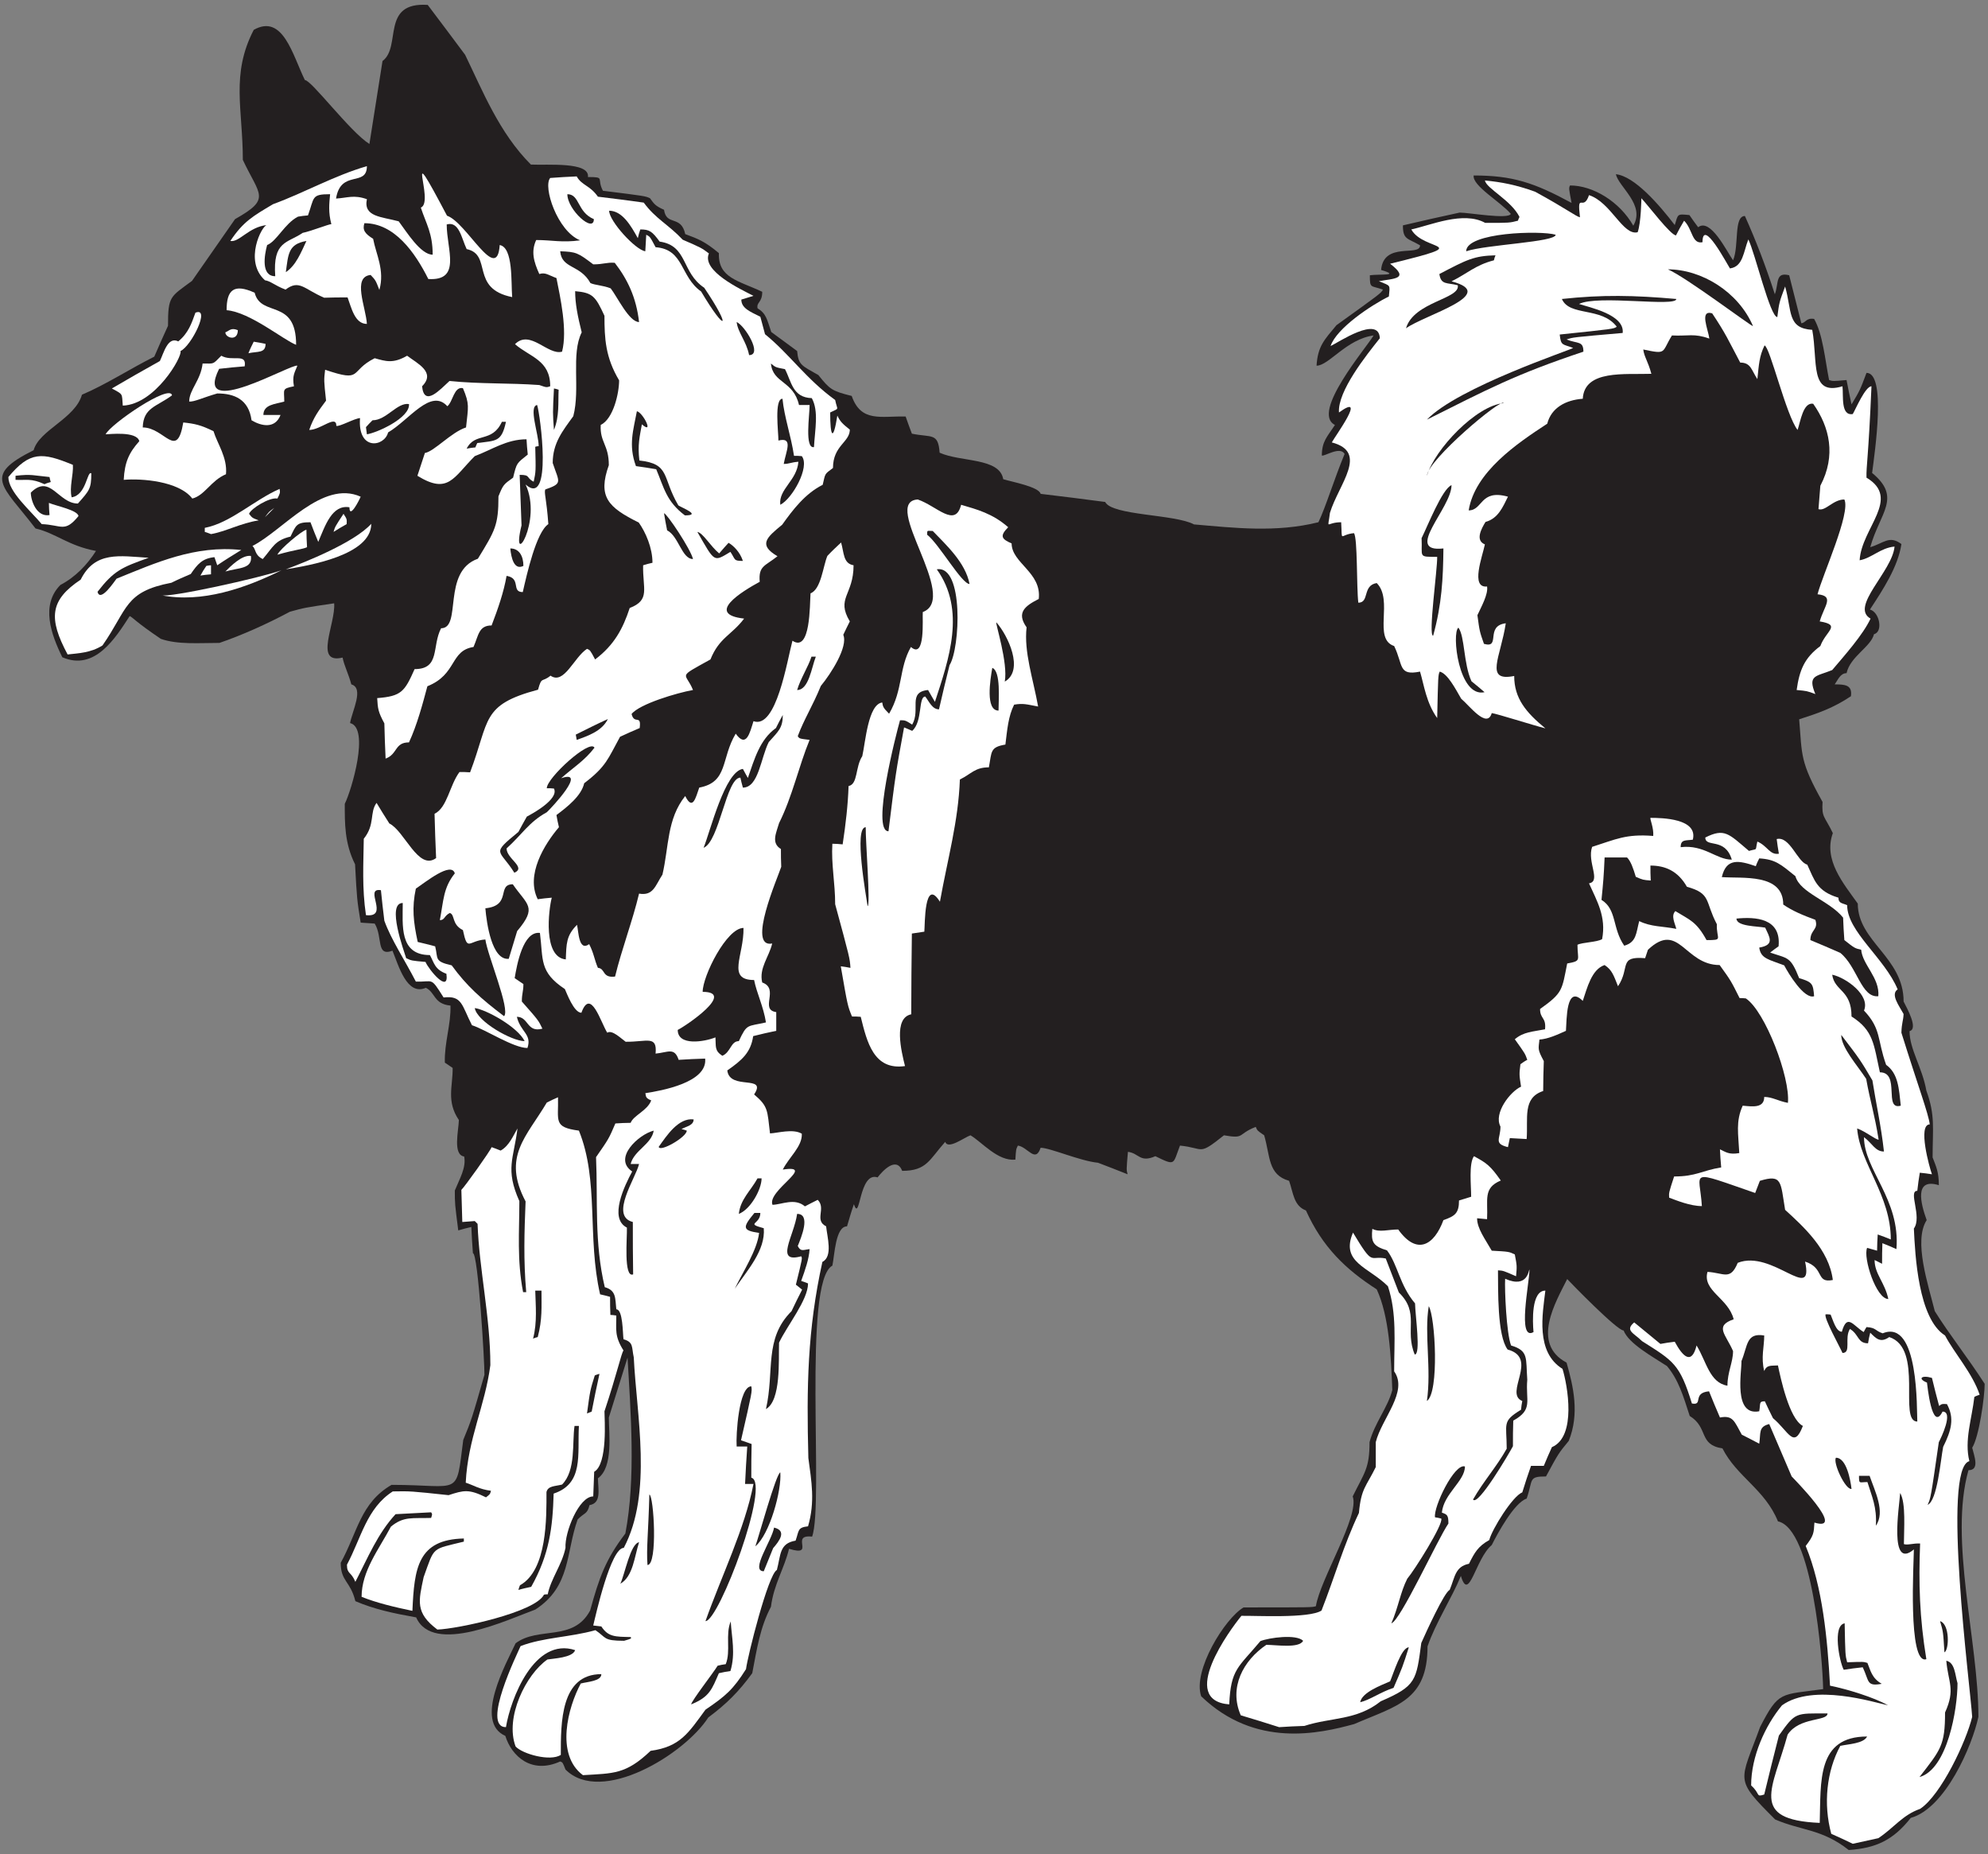 <?xml version="1.0" encoding="UTF-8" standalone="no"?>
<svg
   xmlns:dc="http://purl.org/dc/elements/1.1/"
   xmlns:cc="http://creativecommons.org/ns#"
   xmlns:rdf="http://www.w3.org/1999/02/22-rdf-syntax-ns#"
   xmlns:svg="http://www.w3.org/2000/svg"
   xmlns="http://www.w3.org/2000/svg"
   viewBox="0 0 612 570.667"
   height="570.667"
   width="612"
   xml:space="preserve"
   id="svg2"
   version="1.1"><rect x="0" y="0" width="612" height="570.667" fill="#808080" stroke="none"/><defs
     id="defs6" /><g
     transform="matrix(1.333,0,0,-1.333,0,570.667)"
     id="g10"><g
       transform="scale(0.1)"
       id="g12"><path
         id="path14"
         style="fill:#231f20;fill-opacity:1;fill-rule:nonzero;stroke:none"
         d="M 4269.48,9.48 C 4207.56,58.438 4159.32,54.121 4099.56,80.039 4003.8,175.801 4018.2,165 4065,293.879 c 43.2,83.523 46.8,73.445 145.44,87.117 -1.44,69.844 -24.48,370.09 -104.4,387.363 -30.24,74.161 -95.04,102.957 -128.16,168.477 -55.95,8.613 -31.5,47.512 -75.61,74.884 -15.11,46.8 -25.91,83.53 -52.55,115.21 -33.12,21.59 -88.56,51.83 -100.08,82.07 -15.12,0 -120.24,108 -130.32,118.8 -26.37,-52.74 -84.12,-148.96 -1.44,-192.96 15.84,-55.44 30.23,-118.08 5.04,-180.719 -23.76,-28.801 -23.76,-28.801 -52.56,-82.078 -41.49,0 -29.41,-7.129 -44.64,-51.125 -28.79,-9.355 -67.68,-81.355 -80.64,-107.273 -37.87,-31.692 -52.39,-134.27 -71.28,-71.282 -20.88,-51.125 -58.32,-108.008 -77.04,-162.722 0,-125.43 -71.84,-137.036 -169.2,-179.282 -80.27,-22.031 -228.49,-56.226 -353.52,64.082 -20.16,59.036 54.72,180 97.92,205.2 158.4,0 158.4,0 167.04,2.879 9.36,61.203 101.52,208.796 84.96,253.437 27.36,55.438 38.88,64.805 38.88,125.281 11.52,43.918 42.48,80.642 52.56,120.242 -2.88,77.04 -7.2,170.64 -36,232.56 -72.7,46.73 -125.45,98.14 -163.44,182.16 -28.21,10.58 -29.14,40.14 -38.88,68.4 -49.33,14.1 -43.31,56.76 -57.6,105.12 -15.84,10.8 -15.84,10.8 -19.44,19.44 -43.91,-17.28 -23.76,-28.07 -73.44,-19.44 -60.47,-48.24 -43.92,-29.52 -101.52,-23.76 -16.9,-43.44 -9.23,-47.72 -56.88,-24.48 -36.01,-15.75 -37.44,6.84 -63.36,10.08 -3.6,-41.76 -3.6,-41.76 -0.72,-51.84 -23.03,9.36 -46.08,17.99 -68.4,26.64 -40.97,3.81 -110.69,34.56 -132.48,34.56 -12.11,-36.35 -29.85,2.08 -52.56,5.04 -4.32,-8.64 -4.32,-8.64 -5.76,-32.4 -40.32,-4.32 -77.04,40.32 -103.68,56.16 -14.56,-5.06 -52.1,-33.77 -58.32,-15.12 -36.72,-41.04 -42.48,-66.96 -99.36,-66.96 -13.7,34.25 -45.54,-0.37 -56.88,-15.12 -43.43,14.47 -39.93,-106.31 -54.72,-61.92 -5.76,-16.56 -10.8,-33.84 -15.84,-51.12 -26.76,0 -28.58,-66.18 -33.84,-90.72 -69.37,-36.94 -19.02,-550.401 -46.8,-625.686 -52.81,5.871 10.08,-47.566 -53.28,-28.074 -10.8,-45.359 -35.28,-82.078 -41.76,-133.914 -25.2,-47.523 -32.4,-97.207 -43.2,-153.359 -30.96,-42.485 -59.04,-70.571 -101.52,-102.247 -54.56,-84.867 -247.01,-203 -329.76,-120.238 -6.48,16.555 -6.48,16.555 -12.24,18.711 -66.24,-30.23 -112.32,12.246 -126.72,59.047 -73.44,32.398 2.16,167.762 23.76,213.836 52.56,39.602 133.2,2.883 172.08,75.605 20.88,75.594 35.28,117.364 81.36,177.84 24.48,128.157 12.24,280.809 5.04,406.079 -14.4,-46.08 -28.8,-92.16 -43.2,-138.23 0,-36.009 10.8,-114.485 -25.2,-140.415 0.49,-25.735 8.53,-57.254 -19.44,-61.914 -5.04,-21.602 -12.24,-17.285 -27.36,-33.125 -27.36,-75.598 -15.12,-154.793 -97.92,-208.074 -61.92,-22.329 -236.159,-105.84 -275.042,-18 -52.558,9.355 -96.476,18.718 -140.398,37.441 -11.52,46.797 -33.84,45.359 -33.84,88.555 38.879,70.566 45.363,138.242 117.359,180 162.001,0 148.321,-30.235 165.601,103.679 19.44,47.523 19.44,47.523 48.96,150.483 0.55,25.5 -14.55,280.8 -26.64,280.8 -1.44,20.15 -2.88,40.32 -3.6,60.48 -10.08,-2.16 -20.16,-5.04 -30.24,-7.92 -7.92,61.92 -7.92,61.92 -7.92,92.15 10.8,26.65 26.64,52.57 21.6,78.49 -26.81,3.83 -12.89,59.44 -12.24,84.24 -29.52,43.2 -13.68,79.2 -14.4,120.25 -6.48,4.31 -12.24,8.63 -18,12.23 -1.44,45.36 14.4,88.56 12.96,131.76 -38.88,3.6 -34.56,30.24 -56.882,41.04 -43.75,-19.14 -62.679,50.69 -77.043,85.68 -38.675,-14.5 -21.902,31.34 -41.035,62.64 -10.8,0.72 -21.597,1.44 -32.398,2.16 -8.645,54 -8.645,54 -12.961,134.64 -24.481,48.96 -23.762,95.04 -23.762,139.68 15.754,31.5 58.231,174.98 12.239,186.48 4.531,27.62 32.98,80.68 2.878,89.28 -6.476,24.48 -16.554,43.2 -20.156,61.92 -67.004,-16.17 -15.961,77.41 -19.441,125.28 -68.399,-10.08 -68.399,-10.08 -102.242,-19.44 -52.559,-28.08 -110.157,-54 -162.719,-72 -46.078,0 -96.481,-4.32 -135.356,9.36 -59.761,40.32 -65.523,50.4 -72.004,52.56 -33.121,-51.12 -80.636,-127.44 -155.515,-95.04 -25.922,52.56 -50.403,120.96 -4.32,167.04 34.558,18 61.917,46.8 82.078,78.48 -63.36,11.52 -92.879,41.04 -139.684,51.84 -77.035,100.8 -123.836,120.96 -4.316,180.72 12.961,46.8 95.757,72.72 111.597,128.16 54.723,23.04 110.883,59.76 167.039,87.84 10.078,23.76 20.879,47.52 31.684,71.28 0,69.12 5.035,66.24 55.437,103.68 33.122,47.52 66.243,95.04 99.36,142.56 84.246,47.52 56.883,54 18.004,136.8 0,117.36 -28.082,197.28 25.199,300.24 67.676,38.16 90,-59.04 118.078,-115.92 15.121,0 104.399,-119.52 149.043,-147.6 10.078,64.08 20.16,128.16 30.238,191.52 44.641,33.12 -5.039,136.8 104.399,129.6 28.801,-38.16 57.601,-76.32 86.401,-115.2 40.32,-82.8 78.48,-180 151.92,-253.44 38.59,-1.84 136.23,7.01 131.76,-28.8 41.18,0 19.4,-3.05 34.56,-31.68 97.92,-12.24 97.92,-12.24 108.72,-17.28 8.64,-11.52 10.8,-17.28 32.4,-26.64 5.48,-38.36 39.43,-11.33 48.96,-56.16 29.52,-10.8 46.08,-17.28 77.76,-43.92 -2.16,-57.6 45.36,-63.36 100.08,-89.28 0,-25.57 -13.76,-23.37 -10.8,-38.16 20.16,-12.24 21.6,-25.2 31.68,-54.72 19.44,-14.4 39.6,-28.8 59.76,-43.92 2.88,-33.12 11.52,-33.84 48.96,-55.44 26.64,-33.12 30.96,-36.72 77.04,-48.24 21.6,-61.92 67.68,-46.08 124.56,-47.52 4.32,-12.96 9.36,-25.92 14.4,-39.6 45.69,-9.45 60.73,2.98 64.08,-43.92 48.45,-22.02 138.52,-11.06 146.88,-61.2 19.74,-6.08 82.3,-17.46 86.4,-33.84 49.68,-5.76 99.36,-12.24 149.03,-18.72 15.86,-31.68 161.28,-28.08 205.21,-51.84 92.16,-7.92 189.36,-19.44 287.28,5.04 17.28,36 36,98.64 60.49,157.68 -10.81,18.72 -46.81,-6.48 -52.57,-3.6 0,33.12 12.96,43.92 30.24,70.56 -56.48,28.24 72.97,178.5 89.28,206.64 -62.52,-8.41 -103.47,-69.84 -131.76,-69.84 2.88,45.36 18,59.76 46.08,93.6 102.24,73.44 102.24,73.44 107.28,82.08 -28.62,10.22 -30.25,1.74 -30.25,33.12 22.26,3.03 72.71,-1.79 25.93,12.24 6.04,66.39 90,29.76 90,56.88 -29.06,16.82 -39.6,12.8 -39.6,46.08 43.19,10.08 87.12,20.16 131.04,29.52 21.19,0 113.59,-16.36 118.08,-2.88 -23.04,27.36 -89.28,64.8 -85.68,88.56 90,0 139.68,-16.56 226.08,-63.36 -6.48,33.84 -6.48,33.84 -3.6,40.32 53.29,0 114.62,-37.45 146.16,-92.88 28.08,48.24 -33.12,88.56 -40.32,118.8 43.2,-4.32 100.8,-71.28 136.07,-117.36 7.93,25.92 5.06,25.92 33.85,23.04 6.48,-9.36 12.96,-18.72 20.16,-28.08 28.41,22.1 65.72,-55.32 80.64,-76.32 14.3,33.57 1.06,102.24 27.36,102.24 25.2,-56.16 47.51,-113.76 69.12,-180.72 9.43,25.95 0.79,52 33.12,43.92 9.36,-36.72 18.72,-73.44 28.08,-110.88 10.8,1.44 10.8,12.96 29.52,10.08 20.16,-35.28 25.2,-94.32 34.56,-141.12 8.65,-2.88 8.65,-2.88 40.32,0 3.6,-18.72 7.2,-37.44 11.52,-56.16 19.44,32.4 19.44,32.4 34.56,72.72 46.08,0 19.44,-180.72 12.96,-231.12 69.12,-56.88 18,-91.44 -4.32,-171.36 30.95,9.02 43.93,28.26 72,7.2 -7.92,-52.56 -42.48,-105.12 -72.72,-151.2 22.25,-5.89 30.95,-51.49 9.36,-56.88 -7.2,-29.52 -54.73,-51.12 -63.36,-90 -14.4,0 -20.16,-15.84 -27.36,-25.92 23.46,0 41.2,-1.03 37.44,-27.36 -41.04,-27.36 -74.88,-38.88 -119.52,-53.28 7,-84 1.62,-97.15 54,-190.8 -2.16,-36.72 4.32,-31.68 23.77,-72 -22.49,-61.82 24.66,-116.33 57.59,-162.72 0,-87.84 105.84,-123.84 105.84,-226.07 7.85,-15.73 34.67,-63.16 13.68,-68.41 0,-41.76 29.53,-84.24 38.88,-137.52 20.88,-56.88 14.4,-87.84 14.4,-154.07 7.91,-20.9 14.4,-33.13 14.4,-64.09 -57.4,17.67 -42.04,-42.23 -28.08,-80.64 -30.96,-48.24 3.6,-149.04 18.72,-210.24 33.12,-53.28 76.32,-107.28 115.2,-167.76 0,-30.24 -12.96,-122.403 -28.8,-147.599 4.68,-19.375 17.88,-51.843 -8.64,-51.843 C 4500.6,725.879 4569,492.598 4569,316.926 4554.6,249.961 4492.68,105.957 4412.77,83.644 4372.44,32.52 4332.84,13.801 4269.48,9.48 v 0" /><path
         id="path16"
         style="fill:#ffffff;fill-opacity:1;fill-rule:nonzero;stroke:none"
         d="m 4278.84,23.879 c -16.57,7.918 -33.12,15.84 -49.68,23.047 -18.72,69.109 -10.8,144.715 20.88,203.035 18.31,4.227 53.65,5.059 61.92,21.602 -116.64,0 -106.56,-103.68 -109.44,-199.446 -165.59,7.199 -108,79.199 -74.16,203.762 27.37,41.445 92.16,30.156 92.16,48.965 -74.88,0 -73.44,3.594 -112.32,-51.121 -11.52,-45.364 -23.04,-90.723 -33.84,-136.086 -20.08,-6.543 -8.25,1.258 -30.24,20.879 0,66.964 32.4,138.242 71.28,185.047 72.17,51.625 212.15,7.011 244.8,0 -31.95,18.3 -95.25,37.628 -133.92,45.355 -5.76,107.281 -17.28,228.965 -56.16,322.566 18.72,24.473 18.72,29.512 20.16,53.996 76.22,-22.863 -50.52,104.083 -52.57,106.563 -17.27,40.32 -34.55,80.633 -51.83,120.957 -25.63,-6.406 -19.13,-20.605 -23.04,-45.363 -13.68,7.207 -27.36,14.406 -40.32,20.879 -17.27,30.964 -20.16,45.364 -50.4,39.614 -8.64,20.15 -17.28,40.31 -25.19,60.48 -39.57,-3.6 -12.5,-33.51 -39.61,-28.09 -28.08,91.44 -42.48,97.92 -115.2,144 -18.61,18.61 -40.53,24.44 -18,43.19 20.16,-16.55 40.32,-33.11 60.48,-49.67 10.8,2.16 21.6,3.6 33.11,5.03 18.34,-34.03 38.86,-54.82 50.42,-8.63 22.83,-37.12 29.93,-85.99 71.27,-92.88 0,31.68 12.96,54 12.96,79.92 -16.44,38.38 -44.03,57.81 1.44,73.44 -12.24,48.96 -72.71,65.52 -60.48,109.44 38.16,-2.16 52.56,-20.88 69.84,20.89 79.88,31.72 176.41,-94.62 155.52,2.88 46.08,-14.82 23.77,-50.55 64.09,-42.49 -8.65,69.84 -67.69,123.12 -110.17,162 -10.8,64.8 -6.47,82.8 -58.32,66.96 -3.6,-9.35 -7.2,-18.72 -10.8,-28.08 -159.03,54.84 -127.91,51.23 -123.12,-30.24 -26.64,0 -58.32,12.96 -75.6,19.44 -0.72,11.51 -0.72,11.51 11.52,48.96 51.3,0 63.25,13.5 108.72,20.88 -1.45,14.4 -2.16,28.08 -2.88,41.76 12.96,-5.76 20.15,-12.96 44.64,-8.64 -2.16,44.64 -8.63,72.71 7.92,109.45 22.72,-2.17 49.68,-6.12 49.68,20.15 18.71,0 31.68,-9.36 54.72,-13.68 5.76,58.32 -52.56,211.68 -97.2,241.2 -5.04,0.72 -10.08,0.72 -14.4,0.72 -20.16,40.32 -20.16,40.32 -46.09,76.32 -81.35,0 -93.59,102.96 -165.59,35.27 -2.16,-6.47 -4.32,-12.95 -6.48,-19.43 -62.66,5.08 -33.66,-21.32 -62.64,-64.8 -10.08,25.2 -13.68,37.44 -30.96,48.96 -30.24,-10.07 -40.32,-53.28 -50.4,-82.8 -38.72,38.72 -36.95,-43.36 -38.88,-69.12 -20.88,-9.36 -41.04,-18.72 -61.19,-20.16 -2.18,-22.32 -5.05,-21.6 10.07,-49.67 -0.72,-23.05 -1.44,-46.09 -1.44,-69.13 -48.24,-15.83 -34.56,-62.64 -38.16,-110.87 -12.95,0.71 -25.92,1.43 -38.88,2.15 -1.44,-6.48 -2.88,-13.68 -4.32,-20.88 -33.93,8.48 -17.27,18.62 -17.27,47.52 -16.57,30.96 23.03,81.36 47.52,92.16 -4.33,28.08 -4.33,28.08 -1.45,51.84 5.04,3.6 10.07,7.21 15.84,10.08 -5.04,14.4 -5.04,14.4 -28.8,47.52 20.16,17.28 41.04,17.28 69.84,23.04 2.82,28.19 -11.52,23.34 -11.52,46.8 52.56,37.44 50.4,43.2 62.64,105.12 34.2,6.22 23.75,7.4 23.75,43.2 11.53,5.76 44.64,5.76 56.89,12.96 10.08,51.84 -12.25,88.56 -30.24,128.88 28.65,4.77 -4.97,49.45 7.21,84.24 54.71,17.28 77.75,30.24 141.11,25.2 1.44,18.72 -7.92,38.88 -6.48,41.76 26.64,0 110.16,-1.44 97.92,-50.4 -16.34,-2.51 -28.09,1.41 -28.09,-17.28 54.46,6.4 81.86,-28.8 118.09,-28.8 -15.61,52.35 -61.2,26.75 -61.2,51.12 44.64,22.32 53.99,8.64 100.8,-30.96 21.69,6.2 13.72,-1.29 19.44,21.6 23.82,-10.21 28.46,-31.62 49.68,-28.08 -2.16,11.52 -3.6,23.04 -5.04,33.84 30.54,7.63 47.9,-53.38 70.56,-59.04 16.56,-35.28 21.6,-61.2 72,-76.32 0,-13.38 8.85,-12.25 20.16,-17.28 0,-61.2 86.39,-121.68 116.64,-194.4 -17.29,-11.52 3.61,-38.16 13.68,-56.88 -0.72,-16.56 -4.32,-19.44 -5.04,-43.2 38.88,-124.56 62.64,-187.2 65.52,-211.68 -28.56,0 -0.39,-100.57 5.04,-115.2 -9.36,1.44 -18.72,2.88 -28.08,3.6 -2.16,-13.68 -4.32,-27.36 -5.76,-41.76 -22.01,0 11.67,-59.99 -7.92,-87.12 2.88,-61.2 10.08,-208.08 72,-246.96 21.59,-41.04 63.36,-87.12 79.92,-136.8 -4.32,-1.44 -8.64,-2.88 -12.24,-5.04 -5.77,-50.95 -23.53,-100.308 -11.51,-148.316 -63.93,-15.984 2.07,-520.39 6.47,-590.398 -13.68,-56.887 -72,-180.727 -120.24,-212.406 -41.04,-14.403 -60.48,-43.922 -96.48,-67.684 -20.17,-4.316 -39.6,-8.633 -59.04,-12.957 v 0" /><path
         id="path18"
         style="fill:#231f20;fill-opacity:1;fill-rule:nonzero;stroke:none"
         d="m 4432.92,177.961 c 48.96,63.355 59.04,72.723 59.04,149.043 24.48,53.992 7.2,69.121 2.88,119.519 20.16,-4.035 20.17,-32.937 25.92,-51.843 0,-59.035 -23.05,-198.723 -87.84,-216.719 v 0" /><path
         id="path20"
         style="fill:#ffffff;fill-opacity:1;fill-rule:nonzero;stroke:none"
         d="m 1346.28,182.273 c -64.08,47.532 -34.56,156.965 -5.04,211.68 15.25,4.16 47.52,5.188 47.52,21.606 -94.32,0 -93.6,-112.317 -93.6,-186.477 -24.48,-15.84 -88.56,2.156 -104.4,19.434 -25.2,66.964 23.76,166.328 73.44,200.886 13.12,2.336 58.15,3.801 64.08,21.594 -94.32,30.969 -149.04,-112.312 -159.84,-177.832 -57.46,0 26.91,171.024 33.84,187.195 52.56,20.161 113.76,20.161 172.8,36.719 25.92,-17.273 17.28,-24.48 66.24,-24.48 17.28,5.039 17.28,5.039 15.12,8.64 -35.28,0.727 -51.84,0 -67.68,24.485 -6.48,0.715 -12.96,1.433 -18.72,2.16 6.05,25.359 40.59,179.273 70.56,179.273 66.96,126.723 29.52,306.004 23.04,439.924 -5.25,23.6 0.11,34.94 -23.76,41.76 -1.77,14.11 -1.28,69.12 -16.56,69.12 -2.68,26.16 -0.21,43.57 -26.64,51.12 -24.48,102.96 -15.84,200.16 -20.16,300.24 29.52,42.48 29.52,42.48 44.64,77.76 11.52,0.72 23.04,1.44 35.28,1.44 6.48,17.28 38.88,28.08 47.52,51.84 -15.12,5.77 -11.52,10.8 -13.68,16.57 36.72,5.75 144,24.46 138.24,79.91 -20.88,-0.71 -41.04,-1.44 -61.2,-2.88 -9.88,29.67 -24.51,17.13 -53.28,14.4 3.91,43.07 -19.63,26.81 -69.12,27.36 -9.96,6.84 -31.17,28.42 -42.48,20.88 -14.96,23.51 -38.25,105.24 -59.76,46.08 -17.28,0 -33.84,45.36 -38.16,54.72 -59.76,39.6 -49.68,67.68 -57.6,129.6 -39.38,4.92 -53.37,-74.68 -58.32,-104.4 6.48,-4.32 12.96,-8.64 20.16,-13.68 0,-18 -3.6,-20.88 -3.6,-40.31 38.16,-43.21 38.16,-43.21 47.52,-62.65 -36.53,-9.87 -31.36,27.36 -59.04,27.36 8.61,-35.51 35.2,-39.84 24.48,-72 -32.4,0 -96.48,42.48 -128.16,52.56 -23.76,46.08 -22.32,69.12 -65.52,64.08 -30.96,48.97 -22.32,35.28 -64.081,36.72 -25.921,50.4 -56.879,96.48 -72.718,140.4 -2.879,23.76 -5.762,47.52 -7.918,70.56 -41.137,6.86 21.39,-63.82 -34.563,-57.6 -9.359,63.36 -5.762,118.08 -5.039,176.4 26.637,33.12 12.961,60.48 29.52,82.8 9.359,-15.84 19.441,-31.68 29.519,-47.52 35.278,-17.28 66.957,-110.16 108,-79.92 -1.44,34.56 -2.88,68.4 -3.6,102.24 29.52,14.4 34.56,65.52 57.6,96.48 7.92,0 15.84,0 24.48,-0.72 46.08,120.96 24.48,155.52 156.96,190.8 8.64,31.68 8.64,15.84 28.8,32.4 31.31,-21.92 53.85,42.1 84.24,61.92 7.2,-2.88 7.2,-2.88 18.72,-24.48 43.92,33.12 64.08,70.56 79.92,118.8 48.24,18.55 29.64,44.49 30.96,98.64 7.2,2.16 14.4,4.32 21.6,5.76 0,34.56 -15.84,70.56 -31.68,92.88 -71.28,35.28 -95.04,59.76 -69.12,132.48 0,47.52 -20.88,52.56 -18.72,92.88 29.52,14.4 42.48,74.16 42.48,102.96 -31.68,53.28 -33.84,96.48 -33.84,149.04 -20.88,45.36 -27.36,53.28 -67.68,56.88 0,-28.8 5.76,-57.6 15.12,-95.04 -25.2,-50.4 -2.88,-130.32 -19.44,-193.68 -24.48,-33.84 -47.52,-61.92 -47.52,-108 15.12,-45.36 23.76,-46.8 -17.28,-61.2 -2.88,-8.64 2.88,-20.16 7.2,-79.92 -28.08,-18.72 -49.68,-115.92 -59.04,-156.96 -27.38,0 -2.95,31.92 -37.44,37.44 -6.48,-37.44 -19.44,-74.88 -34.56,-114.48 -29.82,0 -30.02,-22.67 -41.76,-49.68 -54.95,-8.68 -37.61,-63.15 -106.556,-90.72 -10.805,-40.32 -23.762,-89.28 -42.484,-129.6 -33.622,0 -25.766,-27.04 -54,-37.44 -1.438,27.36 -2.161,54.72 -2.879,81.36 -14.399,26.64 -15.121,33.84 -16.563,58.32 56.164,4.32 63.36,15.12 86.402,66.96 59.78,0 39.313,52.53 61.2,94.32 48.78,0 1.05,130.67 84.96,160.56 39.6,64.8 47.52,77.04 47.52,144 10.8,26.64 11.52,27.36 33.84,43.2 8.64,35.28 7.92,32.4 33.84,53.28 -1.44,12.24 -2.16,23.76 -2.88,35.28 -46.08,0 -79.2,-23.76 -119.52,-38.88 -49.68,-49.68 -61.2,-89.28 -132.479,-45.36 5.762,18 11.519,35.28 17.277,52.56 21.602,3.6 61.202,48.24 95.042,59.04 5.04,48.24 8.64,53.28 -7.2,90.72 -20.88,4.32 -23.04,-31.68 -36,-41.76 -38.205,42.45 -88.385,-32.14 -136.803,-60.48 -8.332,-33.36 -70.687,-43.42 -64.797,33.12 -12.96,-0.72 -46.8,-20.16 -54.722,-18 0,26.82 -36.043,-9.36 -62.637,-9.36 10.078,29.52 22.32,45.36 38.879,67.68 -5.039,46.8 -5.039,46.8 -2.16,71.28 88.887,-30.16 54.402,-3.4 114.48,26.64 25.918,-7.2 42.477,-12.96 74.879,5.76 23.762,-18 66.961,-38.16 34.563,-70.56 4.906,-49.12 42.018,-7.09 63.358,12.24 69.84,-7.2 138.24,-4.32 207.36,-9.36 16.56,-5.76 16.56,-5.76 25.2,-2.88 0,60.48 -46.08,66.96 -81.36,97.2 35.07,35.08 76.02,-26.63 108.72,-17.28 12.96,49.68 -4.32,126 -12.96,169.92 -19.44,7.2 -25.2,13.68 -39.6,9.36 -12.96,28.8 -19.44,51.84 -7.2,78.48 36.72,0 59.04,-6.48 101.52,-0.72 -52.81,21.37 -86.38,124.15 -69.12,144 20.16,1.44 40.32,2.88 61.2,3.6 11.52,-20.88 30.24,-20.16 48.96,-46.8 35.28,-4.32 70.56,-8.64 105.84,-13.68 27.36,-37.44 56.88,-50.4 90,-85.68 43.2,-18.72 43.2,-18.72 60.48,-31.68 -17.35,-40.47 73.18,-82.62 102.96,-97.92 -9.36,-2.88 -18.72,-5.76 -28.08,-8.64 0,-20.16 20.88,-28.08 43.92,-39.6 3.6,-12.96 7.2,-26.64 10.8,-40.32 56.88,-46.08 94.32,-102.96 162,-151.92 5.07,-25.37 11.06,-17.51 -11.52,-28.8 0,-56.61 6.9,-68.37 16.56,-7.2 6.48,-13.68 11.52,-18.72 28.8,-32.4 0,-29.18 -38.88,-36.72 -38.88,-88.56 -20.16,-15.12 -17.28,-11.52 -23.76,-38.88 -40.32,-20.16 -68.4,-56.88 -93.6,-92.16 -35.99,-29.53 -55.99,-46.36 -10.8,-72.72 -28.89,-23.11 -44.14,-21.86 -41.04,-59.04 -41.34,-22.47 -126.72,-74.88 -36,-84.96 -28.8,-38.16 -57.6,-43.92 -77.76,-94.32 -79.33,-44.08 -57.21,-28.3 -40.32,-70.56 -36.72,-6.48 -123.84,-32.4 -141.84,-55.44 6.43,-25.74 22.85,0.7 18.72,-32.4 -15.12,-6.48 -30.24,-12.96 -45.36,-20.16 -28.08,-51.12 -31.68,-68.4 -82.8,-107.28 -6.52,-29.3 -39.25,-54.82 -64.08,-73.44 1.44,-9.36 3.6,-18.72 5.76,-28.08 -33.84,-39.6 -77.04,-110.16 -48.96,-166.32 10.8,1.44 21.6,2.88 32.4,3.6 -7.2,-27.36 -20.88,-137.52 32.4,-142.56 1.44,36 0.72,54.72 25.92,79.92 3.6,-15.83 3.79,-62.3 28.08,-44.63 11.5,-22.98 11.53,-34.74 20.16,-54.73 17.71,-1.56 9.16,-23.97 39.6,-20.16 15.84,64.8 40.32,128.16 55.44,191.52 33.12,-5.76 37.44,18.72 54,43.92 15.12,64.8 10.08,128.16 52.56,181.44 17.5,-35.01 24.26,-3.63 32.4,19.44 67.39,12.64 49.79,67.13 84.24,124.56 24.53,-34.33 32.55,1.92 41.04,28.8 52.9,-19.24 77.6,139.81 90,185.76 42.16,-28.11 39.8,83.34 41.76,109.44 24.48,9.36 28.8,62.64 38.88,86.4 10.08,10.8 20.88,20.88 31.68,30.96 6.91,-23.68 4.61,-48.53 28.8,-52.56 0,-69.24 -40.99,-75.67 -8.64,-129.6 -5.04,-10.08 -10.08,-20.16 -15.12,-30.96 11.52,-27.36 -28.08,-89.28 -51.84,-118.08 -19.44,-47.52 -38.16,-75.6 -53.28,-115.92 3.6,-5.76 3.6,-5.76 27.36,-8.64 -25.2,-61.2 -39.6,-130.32 -70.56,-192.24 -6.43,-22.49 -18.89,-45.83 4.32,-59.76 0,-13.68 0,-27.36 0.72,-41.04 -7.92,-24.48 -79.92,-188.64 -20.88,-177.12 -7.2,-30.96 -30.96,-56.88 -23.04,-90 40.65,-14.42 -7.02,-62.77 32.4,-68.4 0,-14.4 0,-28.8 0,-43.2 -18,-3.6 -36,-7.92 -53.28,-12.24 -5.44,-38.05 -26.2,-55.81 -59.76,-79.2 5.22,-47.02 93.06,-8.72 61.92,-55.44 33.12,-28.08 30.24,-36.72 36.72,-90 17.28,0.72 53.28,11.52 73.44,-0.72 1.44,-29.52 -29.52,-54 -43.92,-82.8 79.87,12.28 -37.4,-48.96 -23.76,-81.36 22.32,0.72 51.12,16.56 74.88,-3.6 9.36,5.04 19.44,10.08 29.52,15.12 20.15,-20.14 -8.83,-47.07 19.44,-61.2 2.33,-24.14 16.14,-69.69 -8.64,-82.08 -34.56,-156.24 -36.72,-289.44 -32.4,-452.88 7.2,-54 15.84,-100.797 -0.72,-157.684 -24.92,-2.766 -20.41,-9.629 -28.8,-33.113 -37.88,-6.321 -33.95,-32.993 -43.2,-67.688 -20.16,-10.078 -67.68,-199.433 -71.28,-228.957 -29.52,-46.797 -46.8,-61.922 -93.6,-93.601 -39.6,-53.997 -58.32,-85.672 -126.72,-95.039 -57.6,-54.715 -85.68,-51.836 -156.24,-56.165 v 0" /><path
         id="path22"
         style="fill:#ffffff;fill-opacity:1;fill-rule:nonzero;stroke:none"
         d="m 2954.04,293.164 c -29.52,9.356 -59.04,18.711 -88.56,27.356 -28.08,64.082 5.76,126.714 59.04,162.722 22.78,0 75.95,-8.672 84.96,9.356 -15.84,15.84 -78.48,7.207 -98.64,-0.723 -51.12,-61.191 -68.4,-64.07 -72,-146.152 -118.08,9.355 1.44,172.082 28.09,204.472 30.23,0.723 156.95,-6.472 185.03,12.246 30.24,77.039 51.11,151.204 86.4,225.364 5.04,56.875 16.56,60.476 38.87,105.84 0,19.429 0,38.875 0,57.593 13.69,54.722 75.61,116.642 42.49,163.442 0,70.57 6.48,133.2 -14.4,196.56 -44.64,44.64 -110.16,54.72 -80.64,123.84 48.14,-80.24 37.58,-52.15 75.6,-59.76 10.08,-25.92 20.16,-51.84 30.24,-78.48 48.96,-47.52 12.96,-86.4 36.71,-143.28 14.53,0 1.27,89.32 0.73,118.08 -36,42.48 -39.6,89.28 -64.8,122.4 -33.84,10.08 -36.72,20.88 -33.84,49.68 16.56,-8.64 36.72,-1.45 59.76,-1.45 43.58,-60.99 83.21,-35.91 104.4,21.61 26.64,9.36 36,15.84 36,45.36 9.36,2.88 18.72,5.76 28.08,8.64 0,25.19 -5.76,77.04 6.48,93.6 29.51,-15.84 38.16,-22.32 61.92,-56.16 -41.53,-17.3 -29.24,-44.1 -31.68,-89.28 -7.92,0.72 -15.84,1.44 -23.04,2.16 0,-23.76 18.72,-48.24 33.84,-74.88 39.6,-2.16 39.6,-2.16 53.28,-8.64 5.04,-26.64 5.04,-26.64 2.88,-50.4 -29.52,12.95 -29.52,12.95 -41.76,13.68 0.61,-43.9 -2.16,-150.25 22.32,-182.88 72.97,-19.68 -9.42,-101.49 33.84,-118.8 -1.44,-6.48 -2.16,-12.96 -2.87,-20.15 -44.66,-27.368 -33.13,-30.974 -33.13,-90.005 -22.32,-40.324 -54,-75.605 -77.76,-117.363 11.13,-16.692 83.45,106.543 92.16,123.113 0,20.168 0,39.609 0.72,59.045 46.8,25.92 28.08,45.36 32.4,94.33 -3.61,50.39 3.6,66.95 -37.44,79.19 -10.8,28.08 -15.12,129.6 -13.68,154.08 53.69,-23.86 54.17,22.87 56.16,20.88 0,-29.82 -28.88,-165.85 9.36,-144 -2.2,23.92 -5.43,95.76 27.36,95.76 -6.48,-54 -23.04,-141.84 39.6,-180.72 11.52,-37.44 33.12,-156.241 -24.48,-180.721 -6.48,-14.399 -12.95,-28.801 -18.72,-43.196 -10.07,0 -20.16,0 -29.52,0 -7.19,-20.168 -13.68,-40.324 -20.16,-61.203 -22.32,-8.64 -69.84,-84.961 -76.32,-110.164 -25.92,-14.394 -33.84,-28.801 -46.8,-54.718 -32.52,-6.5 -32.35,-31.434 -44.64,-60.477 -12.24,-5.039 -54,-96.484 -65.52,-122.402 -11.52,-86.399 -11.52,-99.356 -93.6,-134.637 -56.16,-44.641 -114.48,-36.723 -176.4,-56.887 -19.44,-0.715 -38.88,-1.433 -58.32,-2.871 v 0" /><path
         id="path24"
         style="fill:#231f20;fill-opacity:1;fill-rule:nonzero;stroke:none"
         d="m 1596.12,345.723 c 1.73,9.316 51.68,73.418 61.2,89.277 5.76,1.438 12.24,2.883 18.72,3.605 12.24,30.235 -1.44,68.399 11.52,98.629 2.16,-36.714 11.52,-74.16 -0.72,-114.468 -9.36,-1.45 -18,-2.883 -26.64,-5.039 -15.84,-36.008 -20.88,-54.727 -64.08,-72.004 v 0" /><path
         id="path26"
         style="fill:#231f20;fill-opacity:1;fill-rule:nonzero;stroke:none"
         d="m 3141.24,350.762 c 4.32,23.039 48.24,38.879 69.12,48.242 7.57,17.512 25.98,78.476 43.19,78.476 -14.39,-45.363 -14.39,-45.363 -35.27,-93.601 -29.52,-9.359 -54.73,-28.078 -77.04,-33.117 v 0" /><path
         id="path28"
         style="fill:#231f20;fill-opacity:1;fill-rule:nonzero;stroke:none"
         d="m 4301.88,431.395 c -15.12,-1.434 -29.52,-3.59 -43.92,-5.75 -10.03,18.679 -26.41,102.519 2.16,107.277 1.44,-73.442 1.44,-73.442 5.76,-90 37.44,1.433 37.44,1.433 46.8,-1.438 7.2,-17.285 10.09,-35.285 33.12,-48.242 -35.71,-6.492 -28.53,5.676 -43.92,38.153 v 0" /><path
         id="path30"
         style="fill:#231f20;fill-opacity:1;fill-rule:nonzero;stroke:none"
         d="m 4419.96,703.563 c -57.98,-49.059 -33.65,98.664 -31.68,130.316 13.68,-23.039 8.65,-84.238 8.65,-118.078 8.63,-2.879 20.87,2.16 37.43,1.433 -3.6,-91.433 -1.44,-170.632 14.4,-267.117 -43.43,-14.472 -28.8,227.727 -28.8,253.446 v 0" /><path
         id="path32"
         style="fill:#231f20;fill-opacity:1;fill-rule:nonzero;stroke:none"
         d="m 4490.52,465.957 c -2.88,47.52 -2.88,47.52 -10.08,72.004 23.04,-7.199 20.88,-66.965 10.08,-72.004 v 0" /><path
         id="path34"
         style="fill:#ffffff;fill-opacity:1;fill-rule:nonzero;stroke:none"
         d="m 1010.04,518.516 c -51.841,38.886 -43.2,66.242 -31.681,120.964 25.921,72.004 17.282,63.364 92.881,82.083 0,2.878 0,5.039 0,7.199 -106.56,-2.16 -114.482,-68.403 -118.799,-167.043 -41.761,8.64 -83.519,18.719 -117.363,32.402 0,59.758 40.32,110.156 67.68,162.004 29.523,24.473 49.683,18.719 92.883,20.152 2.879,8.645 2.879,8.645 0,12.961 -27.36,-1.433 -54.723,-2.883 -82.082,-4.316 -41.758,-45.359 -63.36,-99.363 -92.879,-156.238 -10.078,24.48 -19.442,17.273 -19.442,39.597 33.121,61.914 45.364,130.324 105.84,169.199 41.043,0.723 41.043,0.723 128.882,-8.64 35.28,11.519 46.8,14.402 86.4,-5.039 9.36,7.195 9.36,7.195 11.52,15.117 -27.36,3.602 -40.32,12.957 -58.32,18.719 5.04,102.246 44.64,177.123 56.88,271.443 0,110.16 -25.92,221.76 -29.52,326.17 -2.16,2.15 -4.32,4.31 -6.48,6.47 -10.08,-0.72 -19.44,-1.44 -28.8,-2.16 -0.72,25.2 -1.44,49.68 -2.16,74.16 7.2,6.48 66.96,90 69.84,98.64 6.48,-2.16 13.68,-5.04 20.88,-7.92 19.44,10.81 28.8,33.84 38.88,51.12 -8.64,-69.84 -28.8,-93.6 4.32,-167.76 0,-70.57 -5.76,-135.36 8.64,-210.24 2.16,0 4.32,0 7.2,0 -6.48,74.16 -4.32,138.96 -1.44,209.52 -54.72,103.68 2.16,149.05 48.96,228.24 8.64,4.32 17.28,8.64 25.92,12.24 1.44,-54.72 -11.52,-69.12 48.24,-77.04 46.8,-115.2 18.72,-246.24 48.96,-378 7.2,-1.43 15.12,-3.6 23.04,-5.76 0,-13.69 0,-27.36 0.72,-41.76 4.32,0 8.64,-0.72 13.68,-1.44 0,-33.12 -4.32,-47.52 16.56,-80.64 -5.04,-6.48 -15.12,-54 -43.92,-140.4 0,-16.56 7.92,-121.68 -23.76,-139.676 -0.72,-18.723 -1.44,-37.446 -2.16,-56.887 -33.12,0 -66.24,-82.793 -64.08,-118.801 -7.92,-38.875 -33.84,-71.277 -41.04,-107.273 -2.88,0 -5.76,0 -8.64,-0.723 -20.16,-41.047 -200.16,-79.199 -246.24,-80.644 v 0" /><path
         id="path36"
         style="fill:#231f20;fill-opacity:1;fill-rule:nonzero;stroke:none"
         d="m 3213.24,532.922 c 15.84,35.996 20.88,72 36.72,102.957 16.56,19.441 84.24,126.719 78.48,138.965 -5.04,1.433 -10.08,2.16 -14.4,2.871 -3.94,23.691 44.76,125.488 69.12,117.363 0,-33.84 -48.96,-62.637 -53.28,-106.562 12.24,-4.317 15.12,-5.75 15.12,-25.196 -25.33,-36.816 -110.69,-224.382 -131.76,-230.398 v 0" /><path
         id="path38"
         style="fill:#231f20;fill-opacity:1;fill-rule:nonzero;stroke:none"
         d="m 1629.24,537.961 c 36.72,103.68 90.72,213.125 110.88,316.797 -6.48,0 -12.96,0 -19.44,0 1.44,28.805 2.88,57.605 5.04,86.406 -8.64,0 -16.56,0 -24.48,0 -1.94,26.734 5.03,138.956 33.84,138.956 2.16,-11.51 2.16,-11.51 -23.76,-124.561 7.92,-2.883 15.84,-5.754 24.48,-8.633 -0.72,-25.93 -0.72,-51.848 -0.72,-77.766 45.7,-10.547 -74.59,-331.199 -105.84,-331.199 v 0" /><path
         id="path40"
         style="fill:#231f20;fill-opacity:1;fill-rule:nonzero;stroke:none"
         d="m 1197.24,609.961 c 0.72,3.602 2.16,7.195 3.6,10.801 63.36,35.273 61.2,156.953 61.2,215.273 3.6,14.403 18.72,12.969 36,17.285 32.4,32.403 23.04,97.2 28.8,135.364 2.88,0 6.48,0 10.08,0 -3.6,-66.243 11.52,-133.204 -58.32,-156.243 -2.16,-78.484 -10.08,-141.125 -51.84,-215.285 -10.08,-2.156 -20.16,-4.312 -29.52,-7.195 v 0" /><path
         id="path42"
         style="fill:#231f20;fill-opacity:1;fill-rule:nonzero;stroke:none"
         d="m 1432.68,624.355 c 10.53,22.579 23.14,92.422 43.2,95.762 -10.68,-32.871 -13.73,-78.918 -43.2,-95.762 v 0" /><path
         id="path44"
         style="fill:#231f20;fill-opacity:1;fill-rule:nonzero;stroke:none"
         d="m 1787.64,753.957 c 30.24,-7.199 12.24,-30.957 -2.16,-47.519 -7.2,-17.278 -14.4,-35.278 -21.6,-53.274 -32.2,0 18.71,70.488 23.76,100.793 v 0" /><path
         id="path46"
         style="fill:#231f20;fill-opacity:1;fill-rule:nonzero;stroke:none"
         d="m 1495.32,667.559 c -2.88,38.164 2.16,76.32 4.32,162.722 10.34,-2.066 19.78,-162.722 -4.32,-162.722 v 0" /><path
         id="path48"
         style="fill:#231f20;fill-opacity:1;fill-rule:nonzero;stroke:none"
         d="m 1744.44,710.762 c 7.28,20.097 48.1,168.261 57.6,170.633 3.6,-41.036 -24.48,-143.27 -57.6,-170.633 v 0" /><path
         id="path50"
         style="fill:#231f20;fill-opacity:1;fill-rule:nonzero;stroke:none"
         d="m 4332.12,758.281 c 2.88,43.203 -9.35,67.676 -19.44,100.801 -19.01,0 -19.44,-5.519 -19.44,14.395 7.92,0 15.84,0 24.47,0 12,-35.176 37.04,-83.516 14.41,-115.196 v 0" /><path
         id="path52"
         style="fill:#231f20;fill-opacity:1;fill-rule:nonzero;stroke:none"
         d="m 4451.64,806.523 c 7.2,15.118 7.2,15.118 25.92,144.715 5,9.36 34.73,70.562 8.64,70.562 -24.72,-49.437 -35.26,63.08 -36,66.96 -22.12,8.85 -12.72,18.06 11.52,10.8 5.04,-21.6 10.8,-43.2 16.56,-64.8 6.48,5.04 6.48,5.04 18,4.32 18,-32.4 10.08,-61.197 -8.64,-98.642 -5.82,-29.122 -13.42,-124.891 -36,-133.915 v 0" /><path
         id="path54"
         style="fill:#231f20;fill-opacity:1;fill-rule:nonzero;stroke:none"
         d="m 4239.96,915.246 c 24.61,0 33.72,-52.363 36,-72.004 -14.32,-2.383 -43.44,60.84 -36,72.004 v 0" /><path
         id="path56"
         style="fill:#231f20;fill-opacity:1;fill-rule:nonzero;stroke:none"
         d="m 4094.52,1006.68 c -6.48,12.96 -12.96,25.92 -18.72,38.88 -14.22,0 -9.69,-5.01 -12.96,-23.04 -60.48,-11.52 -40.32,91.44 -41.04,115.92 14.82,35.83 10.62,66.03 52.56,59.04 0,-26.64 -7.92,-50.4 0,-82.08 6.09,15.21 16.77,11.72 31.68,12.96 5.76,-27.36 25.92,-123.84 57.6,-139.676 -21,-54.621 -32.42,-12.903 -69.12,17.996 v 0" /><path
         id="path58"
         style="fill:#231f20;fill-opacity:1;fill-rule:nonzero;stroke:none"
         d="m 4363.08,1193.88 c -20.35,-14.24 -30.21,-3.63 -43.92,10.08 -2.16,-7.92 -3.6,-15.83 -5.04,-24.48 -24.53,0 -20.6,20.42 -41.76,33.12 -13.53,-20.82 3.83,-55.44 -17.28,-55.44 -5.42,13.02 -44.01,81.59 -38.88,89.28 3.6,0 7.2,0 11.51,-0.72 5.47,-12.29 12.2,-39.59 25.93,-39.59 12.24,43.19 25.92,14.39 50.4,-0.73 2.16,4.32 4.32,7.92 6.48,11.53 23.03,-1.45 19.44,-8.65 37.44,-14.41 84.24,34.56 78.48,-178.56 79.92,-203.758 -44.63,0 15.75,168.648 -64.8,195.118 v 0" /><path
         id="path60"
         style="fill:#231f20;fill-opacity:1;fill-rule:nonzero;stroke:none"
         d="m 1355.64,1017.48 c 7.2,53.28 7.2,53.28 18,87.84 3.6,1.44 7.2,2.88 10.8,3.6 -6.48,-28.8 -12.24,-57.6 -18,-87.12 -3.6,-1.44 -7.2,-2.88 -10.8,-4.32 v 0" /><path
         id="path62"
         style="fill:#231f20;fill-opacity:1;fill-rule:nonzero;stroke:none"
         d="m 1768.92,1027.56 c 20.16,88.57 -5.04,162 59.04,226.08 7.92,16.56 15.84,33.12 24.48,49.68 -5.04,4.32 -10.08,7.92 -14.4,11.52 15.12,61.2 15.12,61.2 12.24,65.52 -61.88,-16.88 -16.82,45.69 -9.36,97.92 32.5,0 9.19,-55.02 1.44,-74.16 6.99,-13.98 12.91,-8.64 27.36,-7.19 -1.44,-23.05 -10.08,-47.53 -19.44,-73.45 5.04,-1.44 10.08,-3.6 15.84,-5.77 0,-38.15 -48.24,-97.19 -66.96,-136.79 -1.28,-40.38 4.92,-133.28 -30.24,-153.36 v 0" /><path
         id="path64"
         style="fill:#231f20;fill-opacity:1;fill-rule:nonzero;stroke:none"
         d="m 3295.32,1046.28 c 10.81,74.16 -6.48,154.81 4.32,218.88 15.12,-24.48 24.48,-199.44 -4.32,-218.88 v 0" /><path
         id="path66"
         style="fill:#231f20;fill-opacity:1;fill-rule:nonzero;stroke:none"
         d="m 1231.08,1190.28 c 10.08,38.16 5.76,77.76 5.04,110.88 4.32,0 9.36,0 14.4,0 0,-37.44 2.16,-66.24 -8.64,-107.28 -3.6,-0.72 -7.2,-2.16 -10.8,-3.6 v 0" /><path
         id="path68"
         style="fill:#231f20;fill-opacity:1;fill-rule:nonzero;stroke:none"
         d="m 4311.96,1399.8 c 7.2,-2.16 15.12,-4.32 23.04,-6.48 0,12.96 0.72,25.2 1.44,37.44 10.08,-3.6 20.16,-7.2 30.24,-11.52 0,102.24 -71.28,174.96 -77.76,256.32 18.72,-6.48 42.47,-25.92 49.69,-25.92 -9.37,59.04 -19.45,87.84 -28.81,140.4 -20.16,30.96 -57.6,72 -57.6,101.52 43.93,-57.6 43.93,-57.6 72,-105.12 7.92,-51.12 20.16,-105.12 26.64,-164.17 -20.19,0 -26.6,18.52 -46.08,33.13 0,-75.7 84.31,-143.6 74.88,-258.47 -10.8,5.03 -21.6,9.35 -32.41,13.67 -0.71,-15.84 -0.71,-31.68 -0.71,-47.53 -5.76,2.89 -11.52,5.77 -17.28,8.65 0,-32.4 23.76,-51.84 31.68,-90 -28.04,0 -58.76,95.45 -48.96,118.08 v 0" /><path
         id="path70"
         style="fill:#231f20;fill-opacity:1;fill-rule:nonzero;stroke:none"
         d="m 1696.92,1305.48 c 18.72,38.88 51.84,89.28 56.16,128.88 -39.65,5.66 -38.26,12.84 -10.8,46.08 4.32,0 8.64,0 13.68,0 0,-27.11 -35.57,-23.42 7.92,-35.28 4.32,-51.12 -38.16,-97.2 -66.96,-139.68 v 0" /><path
         id="path72"
         style="fill:#231f20;fill-opacity:1;fill-rule:nonzero;stroke:none"
         d="m 1447.8,1446.6 c -42.5,21.25 -4.98,97.87 12.24,129.6 -45.4,30.26 14.72,85.58 49.68,94.32 -5.04,-31.68 -45.36,-45.36 -53.28,-77.04 6.48,0 12.96,0 19.44,0 -7.52,-32.43 -68.67,-120.35 -14.4,-133.92 0,-40.32 0,-80.64 0.72,-120.95 -22.54,-9.02 -13.55,85.78 -14.4,107.99 v 0" /><path
         id="path74"
         style="fill:#231f20;fill-opacity:1;fill-rule:nonzero;stroke:none"
         d="m 1706.28,1478.28 c 3.6,33.84 27.36,53.28 43.2,82.08 2.88,0 5.76,0 9.36,0 0,-25.92 -25.92,-72 -52.56,-82.08 v 0" /><path
         id="path76"
         style="fill:#231f20;fill-opacity:1;fill-rule:nonzero;stroke:none"
         d="m 1521.24,1633.07 c 18,25.21 45.36,67.69 80.64,63.37 0,-13.83 -16.13,-15.89 -28.08,-22.32 3.6,-0.72 7.92,-2.16 12.24,-3.6 0,-14.84 -62.17,-50.63 -64.8,-37.45 v 0" /><path
         id="path78"
         style="fill:#231f20;fill-opacity:1;fill-rule:nonzero;stroke:none"
         d="m 4341.48,1805.16 c -14.4,64.8 -14.4,96.48 -65.52,128.88 0,61.94 -39.11,57.8 -44.64,96.48 31.3,-6.39 88.61,-47.39 73.44,-82.81 40.32,-42.46 30.24,-66.95 51.12,-125.27 28.08,-20.17 29.52,-54.73 33.84,-94.31 -40.58,-11.61 -0.17,77.03 -48.24,77.03 v 0" /><path
         id="path80"
         style="fill:#ffffff;fill-opacity:1;fill-rule:nonzero;stroke:none"
         d="m 1987.8,1933.32 c -7.2,0.72 -13.68,0.72 -20.16,0.72 -10.08,24.48 -10.08,24.48 -25.92,115.92 7.2,-0.72 14.4,-2.16 22.32,-3.6 -1.44,22.32 -1.44,22.32 -35.28,146.88 0,49.68 -9.36,92.16 -6.48,139.68 7.92,0 15.84,-0.72 23.76,-1.44 7.2,47.52 12.24,91.44 13.68,134.64 22.03,4.4 15.11,43.78 31.68,69.12 7.33,32.12 13.37,119.75 46.08,123.84 1.44,-10.08 2.88,-12.96 15.84,-25.92 32.4,55.44 22.32,105.12 50.4,154.08 33.82,-29.6 26.15,65.29 27.36,80.64 86.4,32.4 -98.64,254.88 -11.52,259.92 44.1,-15.09 86.51,-66.53 100.08,-12.24 36.72,-10.8 72.72,-20.16 108.72,-51.84 -21.11,-21.11 -14.22,-27.6 7.92,-37.44 0,-45.36 69.85,-66.96 62.64,-128.16 -30.96,-15.84 -52.56,-30.96 -28.08,-65.52 -6.48,-56.88 15.12,-118.8 26.64,-182.88 -26.64,5.04 -34.56,7.92 -55.44,4.32 -13.68,-27.36 -15.84,-57.6 -20.16,-92.16 -35.88,-5.98 -31.25,-16.28 -38.16,-52.56 -32.4,0 -40.32,-15.12 -66.96,-28.08 -3.6,-97.2 -28.08,-182.16 -46.08,-282.24 -36.46,58.34 -34.5,-53.7 -36,-69.12 -10.08,-1.44 -19.44,-2.88 -28.8,-4.32 -0.72,-61.92 -1.44,-123.84 -1.44,-186.48 -41.82,-8.36 -22.84,-85.78 -14.4,-119.52 -72.2,-10.31 -87.74,55.03 -102.24,113.76 v 0" /><path
         id="path82"
         style="fill:#231f20;fill-opacity:1;fill-rule:nonzero;stroke:none"
         d="m 1668.12,1843.32 c -18.17,12.12 -14.47,20.52 -15.84,42.48 -25.69,-10.27 -87.12,-20.53 -87.12,17.27 18.62,9.09 135.05,87.85 57.6,87.85 0,36.78 55.37,147.6 94.32,147.6 1.24,-63.38 -39.82,-120.24 24.48,-120.24 5.76,-29.52 21.6,-61.2 27.36,-97.92 -43.82,-9.96 -43.51,-2.21 -62.64,-43.2 -18.72,0 -18.72,-25.92 -38.16,-33.84 v 0" /><path
         id="path84"
         style="fill:#231f20;fill-opacity:1;fill-rule:nonzero;stroke:none"
         d="m 1096.44,1953.48 c 26.64,-3.6 98.64,-43.2 115.2,-76.32 -30.16,0 -110.07,45.53 -115.2,76.32 v 0" /><path
         id="path86"
         style="fill:#231f20;fill-opacity:1;fill-rule:nonzero;stroke:none"
         d="m 1164.12,1934.76 c -53.28,40.32 -86.4,69.84 -120.96,117.36 -41.04,9.36 -30.96,15.11 -38.16,43.92 -13.684,3.6 -27.359,7.2 -40.32,10.09 -10.078,46.79 -13.68,79.19 -4.321,123.11 22.399,15.12 81.981,63.38 90.001,35.28 -26.64,-33.12 -25.92,-62.64 -34.56,-108 11.72,0 9.43,9.75 23.04,16.56 12.54,-4.18 3.62,-26.29 30.24,-39.6 11.04,-51.57 12.24,-24.24 51.84,-21.6 4.87,-36.53 58.19,-162.12 43.2,-177.12 v 0" /><path
         id="path88"
         style="fill:#231f20;fill-opacity:1;fill-rule:nonzero;stroke:none"
         d="m 4120.44,2052.12 c -35.28,13.68 -54,15.11 -57.6,41.04 36.55,6.09 23.79,24.16 13.68,46.08 -17.8,3.45 -66.24,2.58 -66.24,20.88 43.2,4.32 103.68,1.44 97.2,-64.08 -6.48,-4.32 -12.96,-9.36 -19.44,-14.4 41.76,-14.41 46.8,-8.64 66.96,-59.04 31.05,-9.31 32.15,-12.87 34.56,-41.76 -23,-7.66 -59.64,53.1 -69.12,71.28 v 0" /><path
         id="path90"
         style="fill:#231f20;fill-opacity:1;fill-rule:nonzero;stroke:none"
         d="m 4250.04,2080.92 c -23.04,10.08 -46.08,20.17 -69.12,29.52 0,24.36 19.22,23.7 11.52,46.8 -29.52,10.8 -53.28,20.88 -74.16,35.28 0,72.72 -94.32,59.76 -141.84,63.36 10.25,44.43 39.29,38.76 78.48,25.2 2.16,6.48 5.04,12.24 7.92,18 37.44,-2.16 49.68,-13.68 83.52,-41.04 10.8,-38.88 79.2,-56.88 110.16,-95.76 0.71,-17.28 1.44,-34.57 2.88,-51.84 23.76,-18.72 23.76,-18.72 38.88,-22.33 2.88,-34.55 43.2,-64.79 39.6,-107.27 -39.77,-3.98 -48.24,67.91 -87.84,100.08 v 0" /><path
         id="path92"
         style="fill:#231f20;fill-opacity:1;fill-rule:nonzero;stroke:none"
         d="m 982.68,2060.04 c -32.403,2.88 -32.403,2.88 -44.637,8.64 -5.016,16.62 -46.047,127.44 -7.922,127.44 0,-51.12 -8.641,-120.24 62.637,-120.24 10.082,-18 10.802,-33.11 38.162,-43.2 6.81,-47.66 -40.893,9.51 -48.24,27.36 v 0" /><path
         id="path94"
         style="fill:#231f20;fill-opacity:1;fill-rule:nonzero;stroke:none"
         d="m 1120.92,2183.88 c 61.51,6.25 25.69,55.44 63.36,55.44 33.12,-48.24 57.6,-51.84 10.08,-108 -6.48,-20.88 -12.96,-42.48 -19.44,-64.09 -38.99,-3.89 -51.1,81.86 -54,116.65 v 0" /><path
         id="path96"
         style="fill:#231f20;fill-opacity:1;fill-rule:nonzero;stroke:none"
         d="m 3751.09,2097.48 c -28.09,40.32 -16.57,83.52 -52.57,105.84 4.01,40.07 5.33,54.68 7.2,97.92 17.28,0 34.56,0 51.84,0 8.64,-8.64 14.4,-25.2 20.15,-44.64 16.57,-7.2 16.57,-7.2 34.56,-8.64 -0.71,11.52 -0.71,23.04 -0.71,34.56 33.84,0 63.36,-12.24 84.24,-48.96 56.88,-15.84 41.04,-33.12 69.12,-86.4 -1.26,-35.27 16.1,-36.72 -23.76,-36.72 -23.76,43.2 -38.16,46.08 -72,66.96 -10.71,-10.71 -1.24,-27.45 2.16,-41.04 -31.53,6.31 -58.65,4.48 -85.68,18 -7.37,-28.25 -6.21,-48.77 -34.55,-56.88 v 0" /><path
         id="path98"
         style="fill:#231f20;fill-opacity:1;fill-rule:nonzero;stroke:none"
         d="m 2003.64,2188.92 c -3.25,23.28 -32.27,182.16 -4.32,182.16 -0.69,-28.81 11.47,-182.16 4.32,-182.16 v 0" /><path
         id="path100"
         style="fill:#231f20;fill-opacity:1;fill-rule:nonzero;stroke:none"
         d="m 1187.88,2265.96 c -34.56,55.44 -55.44,41.04 9.36,94.32 6.48,12.24 12.96,23.76 19.44,35.28 12.24,6.48 74.88,40.32 62.64,64.8 -5.76,0.72 -11.52,0.72 -16.56,0.72 0,23.86 99.66,114.61 110.16,93.6 -23.04,-30.24 -49.68,-46.08 -77.04,-70.56 61.58,21.42 -21.43,-67.68 -33.12,-78.48 -41.76,-23.04 -56.88,-51.12 -92.88,-83.52 0,-23.99 46.21,-43.62 18,-56.16 v 0" /><path
         id="path102"
         style="fill:#231f20;fill-opacity:1;fill-rule:nonzero;stroke:none"
         d="m 1624.92,2323.56 c 15.72,38.86 48.97,176.2 90.72,182.16 3.6,-6.48 7.2,-13.68 11.52,-20.88 15.12,43.2 27.36,88.56 64.8,115.2 5.04,10.08 10.08,20.16 15.84,30.24 0,-30.24 -10.08,-37.44 -32.4,-62.64 -18.52,-36.35 -23.39,-105.12 -59.76,-105.12 -2.16,7.92 -4.32,15.84 -5.76,23.04 -32.75,0 -48.25,-147.32 -84.96,-162 v 0" /><path
         id="path104"
         style="fill:#231f20;fill-opacity:1;fill-rule:nonzero;stroke:none"
         d="m 2078.52,2618.04 c 12.24,0 12.24,0 28.08,-10.08 20.26,34.74 -11.37,75.11 36.72,79.92 5.04,-8.64 10.08,-18 15.84,-27.36 32.4,98.64 72,211.68 4.32,306 62.77,10.46 53.88,-182.59 29.52,-221.04 -8.64,-33.84 -16.56,-67.68 -24.48,-102.24 -15.49,0 -22.48,17.56 -31.68,29.52 -16.51,0 -5.57,-57.82 -30.24,-79.2 -6.48,2.88 -12.96,5.76 -18.72,7.92 -19.44,-105.84 -19.44,-105.84 -36,-239.76 -40.44,0 18.19,226.39 26.64,256.32 v 0" /><path
         id="path106"
         style="fill:#231f20;fill-opacity:1;fill-rule:nonzero;stroke:none"
         d="m 1331.88,2572.68 c -0.72,4.32 -1.44,8.64 -2.16,12.24 24.48,12.24 48.96,24.48 74.16,36 -13.68,-28.08 -46.08,-38.88 -72,-48.24 v 0" /><path
         id="path108"
         style="fill:#ffffff;fill-opacity:1;fill-rule:nonzero;stroke:none"
         d="m 3445.08,2634.6 c -10.79,-37.78 -52.74,18.6 -70.56,33.12 -13.68,23.76 -31.68,58.32 -49.68,62.64 -3.6,-8.64 -3.6,-8.64 -5.76,-107.28 -25.2,35.28 -30.24,75.6 -39.6,107.28 -50.8,-10.16 -38.42,15.02 -59.76,59.04 -50.03,16.67 -0.77,105.89 -40.32,145.44 -33.56,-5.59 -16.17,-45.36 -42.47,-45.36 -4.33,36.72 -1.45,149.76 -10.09,160.56 -34.09,-3.09 -26.63,-23.95 -29.52,25.2 -36,0 -30.96,-20.16 -25.93,21.6 20.27,66.59 90.33,140.09 4.33,162.72 6.82,13.32 83.35,117.49 16.55,69.12 -3.59,48.96 63.37,132.48 94.33,171.36 -2.16,54 -96.48,-10.08 -113.76,-18 13.68,41.04 93.6,94.32 134.64,114.48 2.57,28.3 5.05,23.58 -23.04,35.28 33.56,6.39 72.74,4.51 25.92,40.32 202.49,49.64 77.07,27.57 48.96,79.2 43.92,9.36 120.24,43.2 170.64,15.12 56.17,0 56.17,0 75.6,5.04 0.72,2.88 2.15,5.76 3.6,8.64 -19.44,38.88 -76.32,65.52 -79.92,84.24 38.16,-3.6 72,-10.08 115.92,-25.92 72.72,-39.6 95.04,-57.6 103.68,-59.04 -7.26,61.71 7.55,11.15 20.88,51.12 50.93,-16.55 78.2,-94.21 112.32,-85.68 7.92,21.6 8.64,78.48 8.64,78.48 15.46,-16.37 67.74,-85.68 79.92,-85.68 5.76,11.52 12.24,23.04 18.72,33.84 19.99,-19.99 17.73,-54.63 42.48,-49.68 0,57.41 56.67,-50.44 63.36,-60.48 30.5,3.81 31.38,39.21 42.48,66.96 15.64,-31.73 50.3,-179.28 66.96,-179.28 4.32,33.84 4.32,33.84 18,70.56 16.33,-57.76 4.57,-96.45 62.65,-100.08 13.5,-74.3 -6.45,-153.2 69.83,-130.32 2.54,-22.27 -4.49,-68.79 23.76,-64.08 6.07,9.89 28.87,64.08 43.2,64.08 -7.2,-168.48 -12.24,-182.88 -11.52,-210.96 80.64,-48.24 -11.52,-115.92 -15.84,-190.8 28.09,5.04 48.24,28.8 80.64,31.68 -5.09,-57.49 -103.77,-139.13 -55.44,-166.32 -17.28,-37.44 -61.2,-86.4 -88.56,-118.8 -36.72,-15.12 -57.6,-10.8 -38.88,-55.44 -19.44,7.2 -19.44,7.2 -43.2,9.36 6.48,46.08 17.99,74.16 54.72,101.52 12.83,35.27 49.35,48.42 -1.44,56.88 10.28,35.99 35.11,58.63 -5.04,62.64 11.63,45.08 77.25,188.21 61.92,218.88 -26.22,0 -43.42,-27.76 -59.76,-22.32 1.43,18 2.88,36 4.32,54 36.72,69.84 21.6,135.36 -16.56,189.36 -23.38,3.89 -29.3,-41.07 -36.01,-60.48 -26.48,33.46 -63.78,191.99 -76.31,195.12 -12.24,-25.2 -12.96,-43.92 -16.56,-77.76 -13.79,20.69 -14.8,38.16 -39.6,38.16 -27.81,52.55 -33.39,66.65 -64.8,113.76 -29.9,8.54 -9.46,-36.68 -6.48,-58.32 -36.25,12.69 -48.26,5.29 -86.4,7.2 -24.57,-39.7 -10.94,-44.04 -66.24,-32.4 2.16,-17.28 10.8,-26.64 18.72,-56.16 -60.48,-2.16 -154.8,10.08 -158.4,-57.6 -39.6,-2.88 -72.72,-20.88 -82.08,-57.6 -70.56,-46.08 -167.04,-111.6 -181.44,-200.16 33.12,0 25.91,49.68 90.72,31.68 -11.52,-23.04 -22.32,-50.4 -51.84,-58.32 -9.67,-15.73 -24.3,-42.7 -1.44,-51.84 -5.72,-27.96 -33.97,-101.53 5.04,-97.2 2.88,-18 -12.96,-46.08 -22.32,-66.24 5.04,-37.44 5.04,-37.44 15.12,-66.24 40.05,-11.44 1.53,41.42 50.4,47.52 -11.74,-78.25 -50.29,-135.62 19.45,-121.68 0,-51.84 27.35,-84.24 71.99,-120.96 -29.56,7.52 -111.47,33.67 -123.84,35.28 v 0" /><path
         id="path110"
         style="fill:#231f20;fill-opacity:1;fill-rule:nonzero;stroke:none"
         d="m 2291.64,2739 c 20.16,-7.92 14.4,-73.44 14.4,-98.64 -30.7,0 -19.28,70.95 -14.4,98.64 v 0" /><path
         id="path112"
         style="fill:#231f20;fill-opacity:1;fill-rule:nonzero;stroke:none"
         d="m 3368.04,2831.88 c 15.12,-20.16 11.52,-82.8 30.24,-123.84 10.08,-7.92 20.16,-16.56 30.24,-25.2 -60.25,-13.39 -76.41,137.09 -60.48,149.04 v 0" /><path
         id="path114"
         style="fill:#231f20;fill-opacity:1;fill-rule:nonzero;stroke:none"
         d="m 1840.92,2687.88 c 7.92,26.64 25.92,54 33.12,77.04 2.88,0 6.48,0 10.08,0 -9.98,-24.96 -16.1,-77.04 -43.2,-77.04 v 0" /><path
         id="path116"
         style="fill:#231f20;fill-opacity:1;fill-rule:nonzero;stroke:none"
         d="m 2320.44,2707.32 c 8,43.29 -22.32,135.36 -19.44,136.8 26.84,-30.14 64.94,-110.8 19.44,-136.8 v 0" /><path
         id="path118"
         style="fill:#ffffff;fill-opacity:1;fill-rule:nonzero;stroke:none"
         d="m 156.117,2769.96 c -44.637,83.52 -41.039,125.28 30.246,172.8 33.114,66.24 89.278,54.72 156.957,50.4 -62.64,-22.32 -79.922,-29.52 -118.082,-78.48 6.442,-25.75 39.414,24.71 43.922,30.24 90.719,36.72 180.719,77.76 287.996,66.24 -18.718,-11.52 -37.433,-23.04 -55.437,-35.28 -2.156,6.48 -4.317,12.96 -6.481,18.72 -28.082,-2.88 -38.883,-15.84 -54.718,-38.88 -15.122,-6.48 -30.243,-12.96 -44.641,-20.16 -108.723,-20.88 -100.078,-59.76 -159.121,-144.72 -27.36,-17.28 -55.442,-18 -80.641,-20.88 v 0" /><path
         id="path120"
         style="fill:#231f20;fill-opacity:1;fill-rule:nonzero;stroke:none"
         d="m 3319.08,2995.32 c -45.23,0 -33.8,-0.96 -36.01,43.2 13.69,27.36 47.53,113.76 69.13,122.4 0,-53.06 -111.74,-156.49 -18.72,-146.16 -0.71,-69.12 -3.6,-128.88 -23.76,-201.6 -11.75,0 10,152.99 9.36,182.16 v 0" /><path
         id="path122"
         style="fill:#ffffff;fill-opacity:1;fill-rule:nonzero;stroke:none"
         d="m 372.117,2906.76 c 16.903,-6.79 230.227,40.38 277.922,57.6 -83.832,-41.56 -184.211,-76.34 -277.922,-57.6 v 0" /><path
         id="path124"
         style="fill:#231f20;fill-opacity:1;fill-rule:nonzero;stroke:none"
         d="m 2141.16,3046.44 c 0,11.66 -0.06,8.64 12.96,8.64 30.24,-31.68 75.6,-72.72 84.96,-122.4 -18.04,0 -70.66,92.75 -97.92,113.76 v 0" /><path
         id="path126"
         style="fill:#ffffff;fill-opacity:1;fill-rule:nonzero;stroke:none"
         d="m 462.844,2952.12 c 4.312,7.92 8.636,15.12 13.676,22.32 3.601,0.72 7.203,1.44 10.8,1.44 0,-6.48 0,-13.68 0,-20.88 -8.636,-0.72 -16.558,-1.44 -24.476,-2.88 v 0" /><path
         id="path128"
         style="fill:#ffffff;fill-opacity:1;fill-rule:nonzero;stroke:none"
         d="m 520.438,2961.48 c 11.519,11.52 38.16,38.88 59.039,36 4.425,-30.96 -30.098,-27.02 -59.039,-36 v 0" /><path
         id="path130"
         style="fill:#ffffff;fill-opacity:1;fill-rule:nonzero;stroke:none"
         d="m 660.121,2966.52 c 42.863,15.86 157.469,61.19 197.281,105.12 0,-72.72 -144.722,-96.48 -197.281,-105.12 v 0" /><path
         id="path132"
         style="fill:#231f20;fill-opacity:1;fill-rule:nonzero;stroke:none"
         d="m 1178.52,3014.76 c 20.89,0 30.24,-18.25 30.24,-40.32 -21.5,-10.75 -28.18,18.67 -30.24,40.32 v 0" /><path
         id="path134"
         style="fill:#231f20;fill-opacity:1;fill-rule:nonzero;stroke:none"
         d="m 1686.84,3006.84 c -39.06,-23.43 -35.55,-25.08 -76.32,46.08 12.96,-2.16 30.24,-33.12 50.4,-49.68 7.2,8.64 14.4,16.56 21.6,24.48 11.52,-6.48 26.64,-21.6 33.12,-41.76 -22.03,0 -16.56,2.52 -28.8,20.88 v 0" /><path
         id="path136"
         style="fill:#ffffff;fill-opacity:1;fill-rule:nonzero;stroke:none"
         d="m 606.84,2990.28 c -19.438,9.36 -15.121,22.32 -23.758,30.24 69.84,35.28 161.277,153.36 249.84,113.76 -1.805,-5.21 -25.918,-53.56 -25.918,-24.48 -40.438,6.74 -56.066,-42.73 -72.004,-79.92 -6.48,15.12 -12.242,30.24 -17.996,45.36 -32.402,0 -33.121,-6.48 -46.086,-33.12 -36.719,-8.64 -40.316,-24.48 -64.078,-51.84 v 0" /><path
         id="path138"
         style="fill:#231f20;fill-opacity:1;fill-rule:nonzero;stroke:none"
         d="m 1540.68,3056.52 c -2.88,13.68 -5.04,26.64 -7.2,39.6 7.2,-1.44 61.92,-83.52 66.96,-105.84 -25.96,0 -33.12,52.92 -59.76,66.24 v 0" /><path
         id="path140"
         style="fill:#ffffff;fill-opacity:1;fill-rule:nonzero;stroke:none"
         d="m 640.68,3000.36 c 5.039,12.24 56.16,55.44 66.961,57.6 0,-12.96 0.718,-26.64 1.441,-40.32 -10.801,-5.04 -25.199,-5.04 -68.402,-17.28 v 0" /><path
         id="path142"
         style="fill:#231f20;fill-opacity:1;fill-rule:nonzero;stroke:none"
         d="m 1204.44,3068.04 c -1.44,38.88 -2.88,77.76 -4.32,116.64 26.18,0 13.92,-6.61 32.4,-15.84 5.04,23.76 5.04,23.76 3.6,80.64 2.16,0.72 5.04,1.44 7.92,1.44 0,27.97 -23.85,91.67 -3.6,95.04 7.18,-21.53 36.35,-238.71 -26.64,-183.6 39.79,-84.47 -35.59,-201.39 -9.36,-94.32 v 0" /><path
         id="path144"
         style="fill:#ffffff;fill-opacity:1;fill-rule:nonzero;stroke:none"
         d="m 487.32,3047.88 c -5.039,2.16 -10.078,3.6 -14.398,5.04 0,3.6 0,6.48 0,9.36 59.758,11.52 113.758,64.08 172.797,90 1.437,-9.36 1.437,-9.36 -5.039,-22.32 -18,3.6 -61.203,-23.04 -65.52,-35.28 7.199,-9.36 7.199,-9.36 22.32,-15.12 -41.761,-6.48 -76.32,-25.92 -110.16,-31.68 v 0" /><path
         id="path146"
         style="fill:#ffffff;fill-opacity:1;fill-rule:nonzero;stroke:none"
         d="m 770.277,3052.92 c 3.606,12.24 3.606,12.24 23.043,41.76 7.918,-12.24 7.918,-12.24 7.2,-23.76 -10.082,-5.76 -20.161,-11.52 -30.243,-18 v 0" /><path
         id="path148"
         style="fill:#ffffff;fill-opacity:1;fill-rule:nonzero;stroke:none"
         d="m 96.363,3070.92 c -27.363,32.4 -77.043,74.88 -77.043,108.72 49.68,59.76 77.758,57.6 149.039,28.08 1.442,-23.04 -8.636,-51.84 -2.879,-74.88 34.11,4.87 35.34,61.45 45.36,55.44 0,-36 -4.32,-39.6 -30.961,-69.84 -45.359,0 -64.078,69.84 -108.719,25.2 0,-18 12.961,-56.88 43.199,-51.84 -0.722,9.36 -1.437,18.72 -1.437,28.08 19.301,-7.72 65.668,-16.58 68.394,-30.24 -32.023,-39.42 -38.914,-20.42 -84.953,-18.72 v 0" /><path
         id="path150"
         style="fill:#ffffff;fill-opacity:1;fill-rule:nonzero;stroke:none"
         d="m 611.879,3086.76 c 9.359,12.96 9.359,12.96 21.601,21.6 -7.203,-7.2 -14.398,-14.4 -21.601,-21.6 v 0" /><path
         id="path152"
         style="fill:#231f20;fill-opacity:1;fill-rule:nonzero;stroke:none"
         d="m 1581.72,3091.08 c -43.2,32.4 -48.24,64.08 -66.24,106.56 -15.84,2.88 -31.68,5.04 -46.8,7.2 -18,48.96 -5.76,83.52 2.16,126.72 14,-2.8 40.51,-55.61 11.52,-30.24 -5.04,-28.8 -10.08,-46.8 -5.76,-83.52 72,-7.92 51.84,-38.88 90,-103.68 8.54,-5.7 54.56,-23.04 15.12,-23.04 v 0" /><path
         id="path154"
         style="fill:#231f20;fill-opacity:1;fill-rule:nonzero;stroke:none"
         d="m 1802.04,3115.56 c -4.5,35.99 38.78,56.12 41.76,99.36 -18,-1.44 -20.88,-5.04 -33.84,-5.04 5.14,29.14 22.93,62.79 -12.24,54 0,20.02 -9.95,96.48 9.36,96.48 4.32,-43.2 19.44,-84.24 26.64,-131.76 5.76,0 11.52,0 18,-0.72 19.44,-25.2 -22.32,-98.64 -49.68,-112.32 v 0" /><path
         id="path156"
         style="fill:#ffffff;fill-opacity:1;fill-rule:nonzero;stroke:none"
         d="m 444.121,3129.96 c -30.961,40.32 -117.363,46.8 -158.402,43.2 2.164,41.04 12.242,62.64 36,89.28 -5.758,23.76 -69.84,15.84 -77.758,15.84 10.965,23.38 148.484,117.52 153.359,90 -36.004,-26.64 -66.242,-28.08 -67.679,-74.16 50.636,0 78.89,-76.76 93.601,11.52 26.637,-2.88 40.317,-5.76 69.84,-20.16 8.637,-28.8 32.398,-60.48 28.797,-99.36 -34.559,-14.4 -48.957,-48.96 -77.758,-56.16 v 0" /><path
         id="path158"
         style="fill:#231f20;fill-opacity:1;fill-rule:nonzero;stroke:none"
         d="m 102.844,3163.08 c -31.684,14.4 -41.766,8.64 -66.965,10.08 0,3.6 0,6.48 0,9.36 37.441,4.32 41.039,0.72 78.48,-2.88 0.719,-3.6 1.442,-7.2 2.883,-11.52 -5.039,-1.44 -10.086,-2.88 -14.398,-5.04 v 0" /><path
         id="path160"
         style="fill:#231f20;fill-opacity:1;fill-rule:nonzero;stroke:none"
         d="m 3295.32,3182.52 c 18,61.2 113.76,162 177.12,167.76 -4,12.67 -174.25,-129.95 -177.12,-167.76 v 0" /><path
         id="path162"
         style="fill:#231f20;fill-opacity:1;fill-rule:nonzero;stroke:none"
         d="m 1077.72,3245.16 c 19.44,38.88 58.32,12.24 81.36,61.92 2.88,0 5.76,0 9.36,0 -10.08,-46.8 -22.32,-43.2 -66.24,-48.96 -1.44,-2.88 -2.88,-6.48 -4.32,-10.08 -7.2,-0.72 -13.68,-1.44 -20.16,-2.88 v 0" /><path
         id="path164"
         style="fill:#231f20;fill-opacity:1;fill-rule:nonzero;stroke:none"
         d="m 1869.72,3345.96 c -8.64,0 -16.56,0 -24.48,0 -12.97,56.59 -60.61,49.61 -64.8,95.76 10.8,-8.64 9.36,-8.64 32.4,-12.96 15.12,-28.8 17.28,-65.52 61.92,-66.96 16.56,-30.24 7.2,-72.72 5.04,-113.04 -21.91,-4.38 -10.08,73.53 -10.08,97.2 v 0" /><path
         id="path166"
         style="fill:#231f20;fill-opacity:1;fill-rule:nonzero;stroke:none"
         d="m 847.32,3278.28 c -0.718,5.76 -1.441,11.52 -2.16,16.56 5.039,5.76 10.078,10.8 15.117,15.84 32.403,0 56.879,41.76 84.243,37.44 2.882,-31.68 -73.442,-66.24 -97.2,-69.84 v 0" /><path
         id="path168"
         style="fill:#231f20;fill-opacity:1;fill-rule:nonzero;stroke:none"
         d="m 1279.32,3288.36 c -2.88,38.88 -2.88,38.88 0,95.76 3.6,-0.72 7.2,-1.44 10.8,-2.88 -1.44,-28.8 2.16,-61.2 -10.8,-92.88 v 0" /><path
         id="path170"
         style="fill:#ffffff;fill-opacity:1;fill-rule:nonzero;stroke:none"
         d="m 580.918,3310.68 c -6.48,48.24 -39.602,61.92 -79.199,61.92 -34.563,-10.08 -52.559,-19.44 -64.801,-18.72 0,27.33 26.773,49.08 30.965,87.84 28.035,0 22.355,-2.84 43.195,18 25.317,-14.47 59.266,7.09 54,-24.48 -20.156,-1.44 -39.598,-3.6 -59.039,-5.76 -60.574,-121.16 168.332,13.27 180.719,7.2 -6.481,-16.56 -12.238,-23.04 -7.918,-47.52 -28.899,-5.78 -22.32,-6.95 -22.32,-35.28 -20.52,-5.99 -48.239,-6.5 -48.239,-30.96 12.957,0 25.918,0 39.602,0 -12.742,-33.12 -44.973,-25.44 -66.965,-12.24 v 0" /><path
         id="path172"
         style="fill:#231f20;fill-opacity:1;fill-rule:nonzero;stroke:none"
         d="m 3295.32,3312.12 c 71.98,75.11 335.52,162 337.68,165.6 -24.54,9.44 -27.99,4.21 -30.96,30.96 124.56,12.96 124.56,12.96 131.76,18 -35.16,46.53 -109.18,23.15 -126.72,64.08 93.6,10.08 166.32,8.64 264.24,0 0,-19.13 -181.41,10.1 -224.64,-11.52 23.76,-7.92 105.84,-24.48 100.8,-66.96 -115.92,-10.08 -115.92,-10.08 -129.6,-15.12 26.15,-10.17 38.88,-2.86 38.88,-28.08 -157.07,-52.36 -221.27,-86.87 -361.44,-156.96 v 0" /><path
         id="path174"
         style="fill:#ffffff;fill-opacity:1;fill-rule:nonzero;stroke:none"
         d="m 283.559,3344.52 c -2.407,28.9 1.718,24.91 -25.2,39.6 36.719,21.6 73.442,42.48 110.879,63.36 8.754,17.83 18.035,57.58 42.481,45.36 23.761,19.44 30.961,42.48 39.597,66.24 35.739,14.29 -9.503,-77.42 -34.558,-88.56 5.398,-11.71 -58.278,-123.26 -133.199,-126 v 0" /><path
         id="path176"
         style="fill:#231f20;fill-opacity:1;fill-rule:nonzero;stroke:none"
         d="m 1730.04,3461.16 c -6.48,32.4 -25.92,51.84 -28.8,76.32 19.02,-8.01 60.76,-76.32 28.8,-76.32 v 0" /><path
         id="path178"
         style="fill:#ffffff;fill-opacity:1;fill-rule:nonzero;stroke:none"
         d="m 573.723,3465.48 c 3.597,9.36 7.918,18 12.238,26.64 8.641,-1.44 18,-2.88 27.359,-5.04 0,-22.06 -18.218,-16.85 -39.597,-21.6 v 0" /><path
         id="path180"
         style="fill:#ffffff;fill-opacity:1;fill-rule:nonzero;stroke:none"
         d="m 523.32,3564.84 c 0,46.89 16.602,62.23 64.801,40.32 14.484,-57.95 95.762,-11.76 95.762,-120.24 -28.625,10.65 -106.793,75.74 -160.563,79.92 v 0" /><path
         id="path182"
         style="fill:#ffffff;fill-opacity:1;fill-rule:nonzero;stroke:none"
         d="m 520.438,3513.72 c 9.363,3.6 12.96,11.52 28.8,5.04 0,-26.73 -28.8,-17.9 -28.8,-5.04 v 0" /><path
         id="path184"
         style="fill:#231f20;fill-opacity:1;fill-rule:nonzero;stroke:none"
         d="m 3247.08,3523.08 c 17.96,61.46 125.89,67.51 119.52,99.36 -24.61,6.48 -38.81,0.19 -42.48,25.92 63.8,33.33 79.47,41.89 129.6,43.2 -1.45,-3.6 -2.88,-7.2 -3.6,-11.52 -42.48,-10.8 -62.69,-31.29 -97.96,-48.56 111.99,-29.47 -62.02,-77.42 -105.08,-108.4 v 0" /><path
         id="path186"
         style="fill:#231f20;fill-opacity:1;fill-rule:nonzero;stroke:none"
         d="m 1619.16,3608.04 c -48.96,34.56 -38.88,97.2 -105.12,102.24 -12.96,24.48 -12.96,24.48 -21.6,28.8 -0.72,-12.24 -1.44,-25.2 -2.16,-38.16 -22.78,3.06 -83.52,69.69 -83.52,93.6 30.24,0 50.4,-34.56 66.24,-63.36 1.44,7.2 3.6,13.68 5.76,20.16 20.88,0 27.36,-4.32 44.64,-28.08 65.52,-9.36 49.68,-71.28 102.96,-106.56 63.99,-94.92 50.69,-106.02 -7.2,-8.64 v 0" /><path
         id="path188"
         style="fill:#231f20;fill-opacity:1;fill-rule:nonzero;stroke:none"
         d="m 3851.88,3659.16 c 77.76,0 162.72,-51.84 196.56,-131.04 -5.04,0 -154.58,112.99 -196.56,131.04 v 0" /><path
         id="path190"
         style="fill:#ffffff;fill-opacity:1;fill-rule:nonzero;stroke:none"
         d="m 802.68,3594.36 c -18,0 -36,0 -53.996,-0.72 -46.996,20.01 -57.102,42.86 -89.286,18.72 -25.918,10.08 -33.835,19.44 -47.519,21.6 -49.524,44.56 -6.856,126.63 4.32,127.44 -41.769,-4.29 -63.519,-40.49 -84.242,-36.72 29.523,44.64 52.563,57.6 98.645,84.96 72.718,26.64 140.398,65.52 216.718,87.84 0,-49.06 -60.347,-6.84 -71.281,-74.88 25.918,1.44 41.039,9.36 71.281,-1.44 -8.636,-41.04 33.84,-40.32 73.442,-51.12 18.039,-23.81 50.347,-77.04 78.476,-77.04 0,49.68 -15.117,71.28 -27.359,108.72 33.731,12.97 -45.164,181.25 60.481,-18.72 45.11,-15.04 115.57,-159.32 121.68,-67.68 31.68,-5.76 25.92,-87.12 28.8,-120.24 -97.96,19.59 -44.84,97.88 -105.12,110.88 -11.92,24.7 -17.26,65.11 -46.08,56.88 0,-57.8 34.93,-130.84 -42.48,-126 -30.961,61.92 -78.48,128.88 -147.597,128.88 -5.043,-15.84 1.437,-24.48 20.156,-36 6.48,-35.28 27.297,-72.53 14.398,-118.08 -8.637,22.32 -8.637,22.32 -20.156,34.56 -43.074,-4.31 -10.934,-74.65 -8.641,-113.04 -28.234,0 -35.711,37.56 -44.64,61.2 v 0" /><path
         id="path192"
         style="fill:#231f20;fill-opacity:1;fill-rule:nonzero;stroke:none"
         d="m 1410.36,3615.24 c -18,7.2 -36,7.2 -46.8,12.24 -23.76,43.2 -66.24,32.4 -69.84,73.44 36.72,-1.44 40.32,-2.88 76.32,-30.24 23.76,0 30.96,5.04 49.68,3.6 29.52,-38.16 49.68,-79.92 56.16,-136.8 -22.9,0 -49.91,57.5 -65.52,77.76 v 0" /><path
         id="path194"
         style="fill:#231f20;fill-opacity:1;fill-rule:nonzero;stroke:none"
         d="m 616.918,3715.32 c 22.32,8.64 40.324,49.68 71.281,65.52 7.199,1.44 15.121,2.16 23.039,2.88 15.117,41.76 7.2,48.96 51.121,48.96 -2.16,-22.32 -4.316,-41.76 2.879,-69.12 -6.093,0 -48.672,-16.78 -66.238,-20.16 -35.23,-24.28 -69.328,-18.04 -63.359,-100.08 -33.446,0 -25,48.96 -18.723,72 v 0" /><path
         id="path196"
         style="fill:#231f20;fill-opacity:1;fill-rule:nonzero;stroke:none"
         d="m 660.121,3652.68 c 5.758,41.04 5.039,64.8 47.52,72 -12.243,-25.92 -23.758,-56.16 -47.52,-72 v 0" /><path
         id="path198"
         style="fill:#231f20;fill-opacity:1;fill-rule:nonzero;stroke:none"
         d="m 3386.04,3700.92 c 0,43.92 173.19,48.35 206.64,38.16 0,-17.08 -159.97,-22.6 -206.64,-38.16 v 0" /><path
         id="path200"
         style="fill:#231f20;fill-opacity:1;fill-rule:nonzero;stroke:none"
         d="m 1310.28,3832.68 c 29.08,0 21.95,-41.03 61.2,-57.6 0,-33.27 -61.2,21.29 -61.2,57.6 v 0" /></g></g></svg>